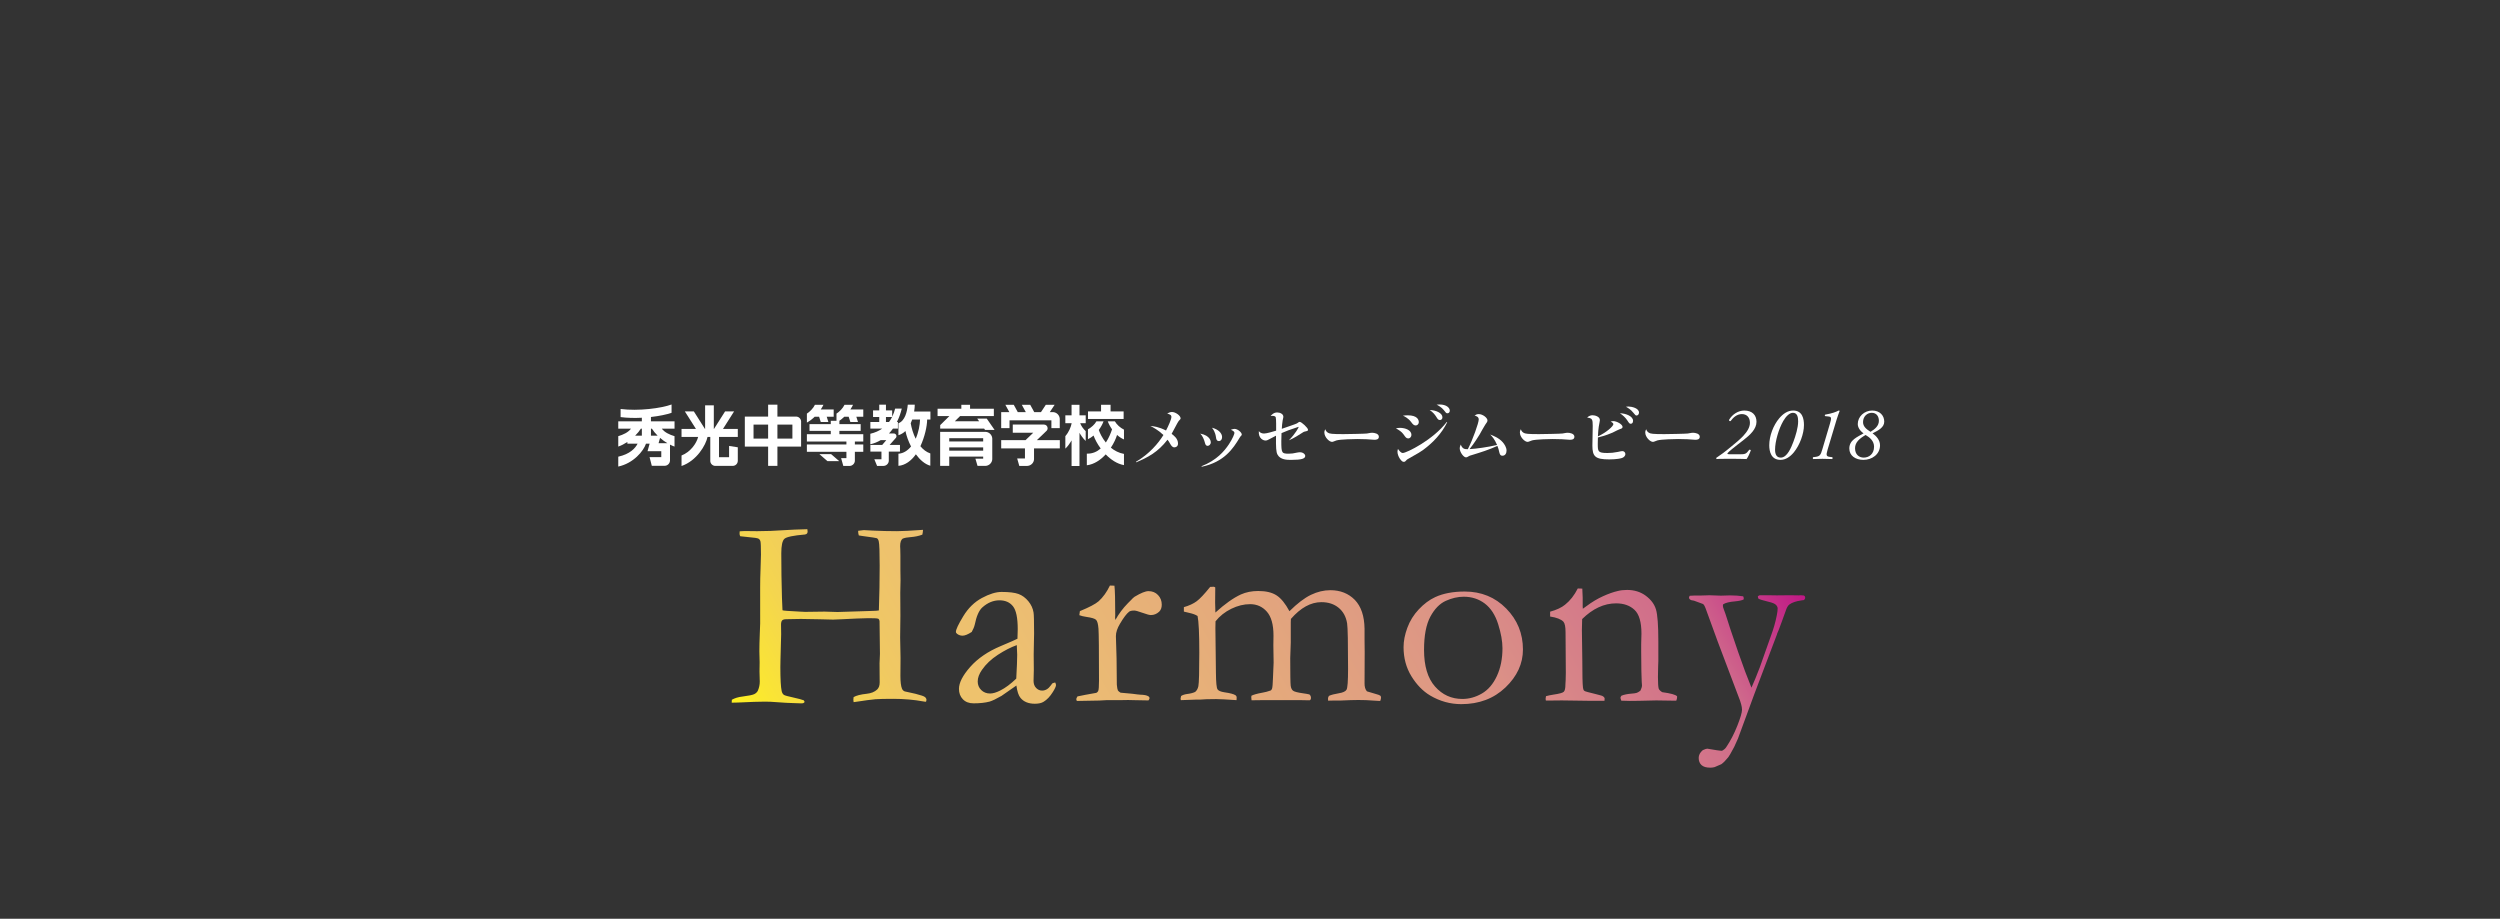 <?xml version="1.0" encoding="utf-8"?>
<!-- Generator: Adobe Illustrator 15.0.2, SVG Export Plug-In  -->
<!DOCTYPE svg PUBLIC "-//W3C//DTD SVG 1.1//EN" "http://www.w3.org/Graphics/SVG/1.1/DTD/svg11.dtd">
<svg version="1.1"
	 xmlns="http://www.w3.org/2000/svg" xmlns:xlink="http://www.w3.org/1999/xlink" xmlns:a="http://ns.adobe.com/AdobeSVGViewerExtensions/3.0/"
	 x="0px" y="0px" width="800px" height="294px" viewBox="-197.844 -129.435 800 294"
	 overflow="visible" enable-background="new -197.844 -129.435 800 294" xml:space="preserve">
<rect x="-197.844" y="-129.435" width="800" height="294" fill="#333333" stroke="none"/>
<defs>
</defs>
<g>
	<linearGradient id="SVGID_1_" gradientUnits="userSpaceOnUse" x1="68.597" y1="151.357" x2="340.877" y2="-5.844">
		<stop  offset="0" style="stop-color:#FFF21F"/>
		<stop  offset="0.038" style="stop-color:#FAE534"/>
		<stop  offset="0.095" style="stop-color:#F4D54F"/>
		<stop  offset="0.154" style="stop-color:#F0C962"/>
		<stop  offset="0.215" style="stop-color:#EEC26D"/>
		<stop  offset="0.28" style="stop-color:#EDC071"/>
		<stop  offset="0.67" style="stop-color:#DC9486"/>
		<stop  offset="0.89" style="stop-color:#CF698B"/>
		<stop  offset="1" style="stop-color:#C01886"/>
	</linearGradient>
	<path fill="url(#SVGID_1_)" d="M36.302,95.421l0.042-0.935c0.964-0.539,2.086-0.879,3.361-1.021
		c2.014-0.256,3.292-0.518,3.829-0.787c0.539-0.271,0.922-0.646,1.15-1.127c0.396-0.939,0.595-1.891,0.595-2.855l-0.084-3.236
		l0.042-2.98l-0.085-3.491c0-1.448,0.043-3.257,0.127-5.429c0.085-2.17,0.127-3.327,0.127-3.469V58.465
		c0-1.844,0.042-3.839,0.128-5.981c0.085-2.144,0.127-3.625,0.127-4.451c0-2.439-0.056-3.858-0.17-4.256
		c-0.113-0.396-0.327-0.68-0.638-0.85c-0.312-0.17-1.333-0.327-3.062-0.468c-1.333-0.115-2.255-0.214-2.766-0.3
		c-0.142-0.312-0.212-0.565-0.212-0.766c0-0.227,0.013-0.496,0.042-0.808c0.68-0.057,1.204-0.086,1.574-0.086l3.999,0.044
		c2.835,0,5.841-0.114,9.019-0.341c1.559-0.113,3.912-0.214,7.061-0.297c0.058,0.253,0.085,0.496,0.085,0.723
		c0,0.285-0.063,0.503-0.19,0.66c-0.128,0.154-0.348,0.262-0.66,0.319c-3.717,0.313-5.907,0.772-6.574,1.382
		c-0.667,0.609-1,2.163-1,4.657c0,4.595,0.07,9.332,0.214,14.21l0.17,3.998c0.141,0.113,1.983,0.256,5.531,0.427
		c0.962,0.056,1.53,0.084,1.701,0.084l6.253-0.084l4.127,0.126l10.805-0.339c1.333-0.027,2.141-0.084,2.424-0.17
		c0.172-4.917,0.257-9.68,0.257-14.288c0-4.437-0.1-7.05-0.299-7.841c-0.112-0.481-0.311-0.806-0.596-0.976
		c-0.17-0.085-1.645-0.312-4.424-0.679c-0.483-0.056-0.936-0.127-1.361-0.212c-0.142-0.437-0.213-0.93-0.213-1.482
		c0.963-0.146,1.574-0.22,1.83-0.22l2.807,0.152c2.58,0.125,5.175,0.189,7.786,0.189c1.672,0,4.452-0.143,8.336-0.425
		c-0.027,0.567-0.099,1.077-0.211,1.531c-1.078,0.425-2.369,0.694-3.872,0.81c-0.964,0.055-1.773,0.21-2.425,0.467
		c-0.54,0.397-0.809,1.207-0.809,2.426c0,0.282,0.014,0.595,0.043,0.934c0.027,1.021,0.042,1.688,0.042,2v4.893l0.043,3.063
		l-0.085,3.957l0.042,7.401l-0.085,6.979c0,1.389,0.043,3.559,0.128,6.51l-0.043,5.742c0,1.929,0.17,3.305,0.511,4.127
		c0.17,0.396,0.454,0.68,0.851,0.852l3.446,0.764c1.702,0.427,2.715,0.774,3.042,1.043c0.326,0.27,0.489,0.588,0.489,0.957
		l-0.127,0.512l-0.212,0.041c-0.144,0-0.328-0.028-0.553-0.084c-3.092-0.568-6.341-0.851-9.744-0.851
		c-2.667,0-4.559,0.042-5.679,0.127c-1.121,0.086-3.453,0.397-6.998,0.937c-0.058-0.369-0.085-0.64-0.085-0.809
		c0-0.199,0.027-0.467,0.085-0.809c0.879-0.512,2.269-0.865,4.168-1.064c1.418-0.141,2.539-0.594,3.361-1.361
		c0.539-0.512,0.81-1.26,0.81-2.254l-0.042-6.127c0.084-1.842,0.127-2.85,0.127-3.021c0-2.41-0.043-5.926-0.127-10.549
		c-0.085-0.397-0.242-0.637-0.47-0.723c-0.765-0.257-4.538-0.197-11.316,0.17c-1.36,0.085-2.382,0.128-3.063,0.128
		s-2.105-0.036-4.275-0.108c-2.171-0.068-4.176-0.104-6.021-0.104c-0.992,0-1.829,0.014-2.509,0.043
		c-1.305,0.027-2.028,0.041-2.17,0.041c-0.653,0-1.099,0.128-1.34,0.382c-0.241,0.257-0.362,0.724-0.362,1.403l0.043,2.979
		c0,0.484-0.07,3.164-0.213,8.04c-0.028,0.994-0.042,1.817-0.042,2.47c0,3.884,0.141,6.465,0.424,7.741
		c0.143,0.597,0.398,1.007,0.767,1.233c0.254,0.17,1.361,0.467,3.318,0.896c1.305,0.282,2.298,0.553,2.978,0.807l0.255,0.427
		c0,0.141-0.057,0.254-0.17,0.339c-0.17,0.144-0.411,0.213-0.723,0.213c-0.229,0-0.497-0.009-0.81-0.021
		c-0.311-0.016-0.922-0.036-1.828-0.064c-1.447-0.029-3.249-0.128-5.402-0.297c-1.39-0.114-2.625-0.17-3.701-0.17
		c-1.817,0-4.723,0.096-8.721,0.291C37.493,95.405,36.841,95.421,36.302,95.421z M139.823,88.955
		c0.169,0.369,0.257,0.639,0.257,0.809c0,0.424-0.34,1.176-1.021,2.254c-0.881,1.42-1.86,2.453-2.937,3.105
		c-0.68,0.426-1.617,0.639-2.808,0.639c-2.042,0-3.573-0.624-4.595-1.871c-0.624-0.739-1.063-2.056-1.318-3.957l-4.765,3.317
		c-1.674,0.965-2.95,1.575-3.828,1.831c-1.419,0.367-3.122,0.552-5.105,0.552c-1.448,0-2.588-0.433-3.425-1.298
		c-0.837-0.863-1.256-1.977-1.256-3.338c0-1.958,1.201-4.297,3.604-7.02c2.404-2.723,5.665-4.951,9.786-6.68
		c2.899-1.219,4.676-2,5.33-2.34c0.057-0.938,0.085-1.958,0.085-3.062c0-3.604-0.504-6.042-1.515-7.317
		c-1.011-1.278-2.455-1.914-4.332-1.914c-1.962,0-3.797,0.765-5.505,2.296c-1.053,0.964-1.848,2.781-2.389,5.445
		c-0.171,0.738-0.497,1.532-0.979,2.382c-1.218,0.794-2.198,1.192-2.935,1.192c-0.624,0-1.192-0.184-1.702-0.553
		c-0.284-0.198-0.425-0.427-0.425-0.681c0-0.737,0.787-2.405,2.36-4.999c1.575-2.596,3.561-4.537,5.957-5.829
		c2.397-1.29,4.488-1.935,6.275-1.935c2.439,0,4.255,0.22,5.446,0.658c1.191,0.441,2.239,1.214,3.147,2.319
		c0.908,1.106,1.461,2.312,1.66,3.615c0.112,0.624,0.171,2.851,0.171,6.681l-0.128,6.764l0.042,4.934
		c0,0.654-0.015,1.205-0.042,1.659c-0.029,0.823-0.043,1.433-0.043,1.831c0,0.936,0.269,1.688,0.809,2.252
		c0.539,0.568,1.177,0.854,1.914,0.854c1.078,0,2-0.539,2.767-1.617l0.509-0.68C139.03,89.168,139.341,89.067,139.823,88.955z
		 M127.358,87.721c0.199-3.602,0.299-6.141,0.299-7.615c0-0.766-0.043-1.799-0.127-3.104c-1.908,0.682-3.929,1.716-6.062,3.104
		c-2.135,1.391-3.828,2.992-5.079,4.807c-0.912,1.307-1.366,2.539-1.366,3.703c0,1.105,0.375,2.027,1.13,2.765
		c0.754,0.737,1.701,1.107,2.84,1.107c0.882,0,1.949-0.313,3.202-0.937C123.844,90.729,125.565,89.451,127.358,87.721z
		 M146.733,94.869l-0.171-0.554c0-0.198,0.13-0.497,0.382-0.896l2.511-0.508l3.532-0.638c0.281-0.141,0.48-0.339,0.594-0.595
		c0.169-0.369,0.256-1.457,0.256-3.271c0-9.625-0.059-15.183-0.17-16.669c-0.114-1.486-0.37-2.43-0.768-2.825
		c-0.396-0.396-1.416-0.706-3.063-0.935c-0.964-0.141-1.729-0.324-2.295-0.552l0.17-1.298c2.977-1.223,4.978-2.274,5.998-3.156
		c1.418-1.28,2.622-2.958,3.617-5.033l1.448,0.042c0.17,1.419,0.254,4.567,0.254,9.445l-0.042,0.724
		c0,0.171,0.027,0.439,0.087,0.809c1.077-1.957,2.424-3.759,4.039-5.403l0.98-0.98c0.396-0.452,0.78-0.809,1.148-1.063
		c1.984-1.19,3.46-1.788,4.425-1.788c1.247,0,2.269,0.42,3.062,1.255c0.792,0.836,1.191,1.865,1.191,3.085
		c0,0.963-0.284,1.716-0.85,2.254c-0.768,0.709-1.646,1.062-2.64,1.062c-0.453,0-1.347-0.238-2.678-0.722
		c-1.334-0.482-2.212-0.723-2.64-0.723c-0.794,0-1.347,0.128-1.659,0.382c-0.793,0.624-1.757,1.9-2.894,3.829
		c-0.878,1.446-1.316,2.78-1.316,3.999l0.213,7.033l0.083,8.443c0.086,0.967,0.198,1.591,0.34,1.877
		c0.115,0.198,0.399,0.439,0.851,0.725c3.062,0.255,4.878,0.44,5.445,0.555c0.399,0.029,0.695,0.057,0.896,0.084
		c1.219,0.029,2.069,0.2,2.552,0.512c0.253,0.143,0.381,0.355,0.381,0.639c0,0.171-0.114,0.396-0.339,0.682l-4.723-0.087
		l-1.785-0.042l-2.599,0.042h-4.337l-2.341,0.128L146.733,94.869z M180.104,93.294c0.455-0.312,1.079-0.524,1.873-0.638
		c1.135-0.141,2.014-0.369,2.637-0.68c0.511-0.426,0.852-1.037,1.021-1.831c0.197-1.021,0.297-4.608,0.297-10.761
		c0-6.044-0.184-9.941-0.553-11.701c-0.622-0.396-1.431-0.709-2.425-0.936c-0.312-0.057-0.965-0.213-1.959-0.467v-1.426
		c1.683-0.484,3.042-1.11,4.081-1.879c1.042-0.767,2.486-2.305,4.34-4.61h0.253c0.173,0,0.444-0.013,0.812-0.042
		c0.229,0.028,0.416,0.099,0.557,0.212l-0.043,4.851c0,0.992,0.027,2.056,0.086,3.19c3.031-2.75,5.748-4.68,8.154-5.785
		c1.641-0.738,3.496-1.106,5.563-1.106c2.462,0,4.415,0.469,5.858,1.403c1.444,0.937,2.816,2.623,4.119,5.063
		c2.525-2.496,4.814-4.24,6.871-5.233c2.056-0.993,4.135-1.489,6.232-1.489c3.178,0,5.785,1.036,7.828,3.108
		c2.014,2.103,3.049,5.186,3.105,9.244v3.536l0.041,3.875l-0.041,9.968c-0.028,1.166,0.227,2.045,0.766,2.641
		c0.227,0.085,1.092,0.342,2.594,0.768c0.936,0.256,1.491,0.455,1.662,0.598c0.169,0.141,0.254,0.34,0.254,0.594
		c0,0.312-0.085,0.682-0.254,1.107h-0.299l-4.285-0.257c-0.509-0.028-1.317-0.042-2.419-0.042c-1.358,0-3.253,0.057-5.686,0.17
		h-2.164c-0.313,0-0.921,0.015-1.825,0.043c-0.028-0.254-0.044-0.482-0.044-0.683c0-0.225,0.099-0.509,0.299-0.85
		c0.766-0.341,1.815-0.615,3.147-0.829c1.335-0.213,2.164-0.597,2.488-1.151c0.328-0.554,0.489-2.763,0.489-6.624
		c0-8.378-0.098-13.235-0.299-14.57c-0.339-2.129-1.243-3.799-2.706-5.006c-1.463-1.207-3.306-1.811-5.523-1.811
		c-1.704,0-3.369,0.446-4.987,1.34c-1.621,0.893-3.214,2.232-4.776,4.021l-0.044,1.02v6.51l-0.171,5.061
		c0,5.162,0.052,8.098,0.15,8.807c0.098,0.711,0.341,1.227,0.723,1.554c0.383,0.326,1.496,0.617,3.34,0.872
		c0.824,0.113,1.461,0.229,1.912,0.341c0.343,0.283,0.512,0.653,0.512,1.106c0,0.367-0.125,0.623-0.381,0.765h-0.725l-2.129-0.043
		h-12.377l-3.403,0.043c-0.058-0.425-0.085-0.737-0.085-0.937l0.041-0.51c0.626-0.34,1.789-0.666,3.49-0.979
		c0.878-0.14,1.785-0.382,2.722-0.722c0.171-0.143,0.3-0.326,0.382-0.553c0.145-0.398,0.243-1.531,0.301-3.404l0.209-4.934
		l-0.082-5.573l0.043-3.105c0-3.489-0.709-6.034-2.123-7.637c-1.415-1.603-3.199-2.404-5.348-2.404
		c-2.009,0-4.025,0.496-6.049,1.489c-2.021,0.992-3.699,2.324-5.03,3.998c-0.028,0.795-0.042,1.518-0.042,2.172l0.17,14.294
		c0.029,3.117,0.205,4.899,0.531,5.337c0.325,0.441,1.057,0.745,2.191,0.916c1.814,0.256,2.99,0.568,3.529,0.935
		c0.256,0.171,0.386,0.427,0.386,0.766c0,0.229-0.015,0.497-0.045,0.809c-3.239-0.227-5.415-0.339-6.521-0.339
		c-1.14,0-2.163,0.014-3.073,0.042l-2.13,0.128h-1.323l-4.775,0.169c-0.058-0.198-0.086-0.362-0.086-0.49
		C179.934,93.996,179.992,93.719,180.104,93.294z M251.295,77.639c0-1.928,0.404-3.99,1.213-6.191
		c0.807-2.195,2.034-4.167,3.68-5.912c1.644-1.744,3.39-3.042,5.234-3.893c2.58-1.191,5.727-1.786,9.443-1.786
		c5.303,0,9.735,1.814,13.296,5.444c3.556,3.632,5.339,7.998,5.339,13.104c0,4.537-1.867,8.587-5.596,12.146
		c-3.73,3.559-8.445,5.34-14.145,5.34c-3.518,0-6.836-0.922-9.957-2.768c-2.325-1.389-4.324-3.445-5.997-6.168
		C252.131,84.232,251.295,81.127,251.295,77.639z M270.12,94.23c2.159,0,4.241-0.582,6.244-1.743
		c2.002-1.164,3.602-3.028,4.792-5.595c1.194-2.568,1.79-5.537,1.79-8.912c0-2.214-0.462-4.78-1.385-7.703
		c-0.923-2.921-2.344-5.11-4.26-6.572c-1.92-1.459-4.171-2.19-6.754-2.19c-1.877,0-3.787,0.44-5.734,1.319
		c-1.945,0.877-3.592,2.566-4.942,5.061c-1.349,2.497-2.021,6.043-2.021,10.638c0,5.16,1.171,9.066,3.514,11.719
		C263.708,92.905,266.625,94.23,270.12,94.23z M296.875,93.337c0.709-0.198,1.532-0.367,2.469-0.51
		c1.785-0.255,2.857-0.552,3.212-0.89c0.354-0.339,0.532-1.115,0.532-2.332l0.083-1.527c0.028-0.564,0.046-1.286,0.046-2.16
		L303.131,72.9c0-1.753-0.229-2.883-0.682-3.393c-0.766-0.79-2.185-1.343-4.254-1.654v-1.552c2.069-0.568,3.659-1.309,4.764-2.22
		c1.618-1.277,2.98-3.014,4.084-5.205l1.449,0.043c0.082,1.338,0.125,2.291,0.125,2.859v2.817l0.045,0.77
		c0.34-0.227,0.736-0.514,1.191-0.854c1.701-1.279,3.444-2.328,5.23-3.137c1.787-0.811,3.375-1.375,4.764-1.687
		c0.879-0.228,1.873-0.342,2.98-0.342c2.323,0,4.324,0.625,5.997,1.874c1.675,1.251,2.76,2.72,3.255,4.408
		c0.494,1.691,0.745,5.049,0.745,10.076v6.431c0,0.171-0.021,0.739-0.063,1.704c-0.045,0.966-0.064,2.074-0.064,3.322
		c0,1.988,0.083,3.253,0.254,3.791c0.143,0.369,0.51,0.738,1.107,1.109c2.722,0.369,4.309,0.809,4.764,1.318v0.34
		c0,0.285-0.086,0.64-0.256,1.064h-0.807l-5.615-0.084l-5.531,0.127c-2.043,0.057-3.928,0.043-5.658-0.043l-0.256-0.893
		c0-0.172,0.1-0.398,0.299-0.682c0.766-0.34,1.843-0.567,3.232-0.681c0.822-0.058,1.389-0.142,1.703-0.256
		c0.311-0.114,0.693-0.341,1.146-0.684c0.342-0.681,0.512-1.248,0.512-1.702c0-0.199-0.027-0.598-0.086-1.193
		c-0.084-1.307-0.143-4.559-0.17-9.756v-2.217l0.086-3.406c0-3.666-0.74-6.192-2.213-7.585c-1.475-1.391-3.445-2.087-5.914-2.087
		c-1.898,0-3.757,0.419-5.572,1.255c-1.813,0.837-3.574,2.093-5.276,3.767c-0.056,1.359-0.085,2.521-0.085,3.486l0.131,9.402
		c0,4.906,0.069,7.912,0.211,9.019c0.057,0.454,0.156,0.767,0.299,0.937c0.226,0.227,0.68,0.412,1.36,0.553
		c0.683,0.141,1.468,0.34,2.36,0.596c0.893,0.254,1.482,0.411,1.768,0.467c0.565,0.144,0.947,0.426,1.148,0.854l-0.045,0.85h-4.466
		l-9.19-0.127c-2.124,0.028-3.473,0.041-4.041,0.041h-1.064l-0.083-0.552C296.75,93.988,296.792,93.705,296.875,93.337z
		 M342.84,61.217c0.625-0.056,1.15-0.085,1.574-0.085h2.042l2.767-0.084l3.615,0.128l2.935-0.087c1.56,0,2.966,0.101,4.214,0.298
		c0.114,0.284,0.17,0.51,0.17,0.681l-0.042,0.34c-0.599,0.284-1.519,0.482-2.768,0.596c-1.758,0.141-3.019,0.453-3.786,0.936
		l-0.082,0.468c0,0.284,0.109,0.71,0.34,1.278c0.141,0.341,0.326,0.852,0.555,1.534c0.628,2.104,1.98,6.166,4.059,12.189
		c1.509,4.348,2.904,8.084,4.188,11.209c0.781-1.713,1.674-3.887,2.678-6.516l3.573-10.1c0.826-2.199,1.454-4.406,1.878-6.619
		c0.171-0.878,0.257-1.572,0.257-2.084c0-0.426-0.186-0.822-0.556-1.191c-0.367-0.367-1.105-0.68-2.213-0.936
		c-2.01-0.509-3.105-0.83-3.275-0.956c-0.169-0.129-0.268-0.406-0.297-0.831c0.17-0.142,0.371-0.255,0.596-0.339h2.637l2.852,0.041
		l4.254-0.041l2.723,0.041l0.681-0.041c0.198,0,0.524,0.028,0.979,0.084c0.285,0.141,0.426,0.368,0.426,0.68
		c0,0.285-0.127,0.539-0.383,0.766l-0.853,0.129c-1.644,0.227-2.907,0.651-3.784,1.274c-0.484,0.341-0.894,1.05-1.234,2.129
		c-0.113,0.396-0.299,0.907-0.555,1.53c-0.139,0.343-0.346,0.908-0.613,1.702c-0.271,0.794-0.617,1.728-1.045,2.804l-0.507,1.189
		l-0.044,0.215l-7.223,19.043l-5.27,14.325c-0.34,0.711-0.74,1.593-1.195,2.646c-1.077,2.021-1.718,3.131-1.916,3.329
		c-0.85,1.055-1.59,1.794-2.215,2.222l-2.173,0.938c-0.423,0.115-0.878,0.17-1.36,0.17c-1.279,0-2.215-0.278-2.814-0.834
		c-0.596-0.557-0.895-1.324-0.895-2.295c0-0.913,0.441-1.744,1.323-2.485c0.282-0.083,0.565-0.198,0.851-0.341l0.556-0.127
		c2.526,0.453,4.103,0.68,4.728,0.68c0.594-0.311,1.035-0.679,1.32-1.102c1.391-2.065,2.586-4.366,3.587-6.904
		c0.998-2.537,1.501-4.252,1.501-5.139c0-0.964-0.376-2.368-1.127-4.211l-4.729-12.508c-0.655-1.617-2.6-6.891-5.838-15.826
		c-0.199-0.566-0.455-0.992-0.768-1.275l-2.894-1.066l-0.892-0.169c-0.484-0.197-0.723-0.481-0.723-0.851L342.84,61.217z"/>
</g>
<g>
	<path fill="#FFFFFF" d="M58.292,4.67c-0.256-0.437-0.711-0.745-1.241-0.795h-6.122V0.068h-2.974v3.807h-7.454v9.612h7.454v6.146
		h2.974v-6.146h7.579V5.359C58.488,5.11,58.408,4.877,58.292,4.67z M47.955,10.925h-4.667V6.437h4.667V10.925z M55.722,10.925
		h-4.794V6.437h4.794V10.925z"/>
</g>
<g>
	<path fill="#FFFFFF" d="M10.459,4.004c2.673-0.304,5.053-0.796,6.599-1.343V0.003C13.776,1.209,6.448,2.176,0.749,1.439v2.596
		c2.134,0.284,4.497,0.328,6.799,0.207v1.152H0.001v2.341h4.066C3.205,8.928,1.558,9.676,0,10.144v3.329
		c1-0.349,1.992-0.87,2.916-1.482v0.543h3.277C5.431,14.039,3.721,15.881,0,16.702v3.16c4.845-1.032,8.098-4.958,8.872-7.328h1.162
		l-0.67,2.419h4.403v1.894h-3.747l0.712,2.78c0,0,4.125,0,4.147,0c0.632-0.023,1.175-0.38,1.464-0.9
		c0.125-0.229,0.202-0.491,0.212-0.767v-5.112c0.478,0.242,0.961,0.455,1.448,0.625v-3.329c-1.56-0.468-3.201-1.216-4.069-2.408
		h4.075V5.395h-7.551V4.004z M7.548,9.969H5.411c0.756-0.744,1.383-1.512,1.826-2.233h0.311V9.969z M13.374,10.69
		c0.713,0.618,1.506,1.201,2.341,1.697H12.9L13.374,10.69z M10.764,7.736c0.447,0.722,1.074,1.49,1.825,2.233h-2.129V7.736H10.764z"
		/>
</g>
<g>
	<path fill="#FFFFFF" d="M38.254,10.379V7.82h-4.741l3.559-5.616H34.19L30.631,7.82h-0.054V0.273h-2.785V7.82H27.74l-3.56-5.616
		H21.3l3.559,5.616h-4.613v2.559h5.316c-0.528,2.104-2.458,4.822-5.315,5.944v3.367c4.885-1.695,7.771-6.683,8.322-9.311h0.878
		v7.774c0.065,0.817,0.73,1.465,1.555,1.498h5.686c0.29-0.015,0.561-0.097,0.791-0.24c0.457-0.281,0.761-0.782,0.772-1.358v-4.351
		l-2.788-0.437v3.604h-3.228v-6.491H38.254z"/>
</g>
<g>
	<polygon fill="#FFFFFF" points="64.351,15.885 66.949,18.134 70.705,18.134 68.105,15.885 	"/>
</g>
<path fill="#FFFFFF" d="M75.131,0.092h-2.728c-0.525,1.122-1.566,2.161-2.573,2.834v2.292h-1.827V6.28h-6.805v2.167h6.805v1.058
	h-7.645v2.347h12.65v0.938h-12.65v2.346h12.65v2.024h-1.697l0.702,2.506l2.161-0.004c0.35-0.037,0.668-0.18,0.921-0.4
	c0.339-0.286,0.569-0.695,0.617-1.16v-2.965h2.694v-2.346h-2.694v-0.938h2.694V9.506h-7.645V8.448h6.809V6.28h-6.809V5.218h-0.006
	c0.567-0.394,1.098-0.837,1.584-1.307h1.391l0.538,1.687h2.442l-0.534-1.687h2.229V1.595H74.27
	C74.636,1.047,74.929,0.532,75.131,0.092"/>
<g>
	<path fill="#FFFFFF" d="M64.263,3.911l0.531,1.687h2.438l-0.53-1.687h2.233V1.595H64.8c0.363-0.547,0.658-1.062,0.865-1.501h-2.729
		c-0.527,1.12-1.574,2.159-2.574,2.83v2.873c0.927-0.511,1.771-1.167,2.502-1.886H64.263z"/>
</g>
<path fill="#FFFFFF" d="M117.626,8.763h-14.623v10.889h2.91v-2.967h10.86v0.664h-2.481l0.673,2.303h2.522
	c0.527-0.019,1.006-0.215,1.383-0.524c0.352-0.298,0.618-0.698,0.745-1.161c0.038-0.139,0.062-0.283,0.067-0.431V10.88
	C119.616,9.755,118.74,8.863,117.626,8.763 M116.774,14.777h-10.86v-1.035h10.86V14.777z M116.774,11.834h-10.86v-1.037h10.86
	V11.834z"/>
<g>
	<polygon fill="#FFFFFF" points="114.861,4.513 115.488,5.375 107.698,5.375 109.386,3.71 120.187,3.71 120.187,1.368 
		112.574,1.368 112.574,0.097 109.785,0.097 109.785,1.368 102.179,1.368 102.179,3.71 105.958,3.71 103.02,6.601 103.02,7.643 
		103.02,7.716 117.076,7.716 117.372,8.147 120.425,8.147 117.914,4.513 	"/>
</g>
<g>
	<path fill="#FFFFFF" d="M136.416,9.046l0.564-0.548c0.047-0.038,0.091-0.08,0.127-0.119c0.085-0.096,0.156-0.204,0.205-0.32
		c0.055-0.133,0.084-0.28,0.086-0.434V7.571c-0.012-0.629-0.512-1.133-1.137-1.146h-0.052h-9.964v2.621h6.544l-2.468,2.368h-7.783
		v2.629h7.604v1.177v2.047h-2.491l0.678,2.39h2.56c0.515-0.03,0.979-0.22,1.345-0.52c0.359-0.293,0.621-0.7,0.747-1.165
		c0.038-0.142,0.056-0.286,0.063-0.436v-3.493h8.258v-2.629h-7.357L136.416,9.046z"/>
</g>
<g>
	<path fill="#FFFFFF" d="M125.202,5.076h13.403v2.486h2.674V4.561c-0.069-1.116-0.945-2.014-2.062-2.117h-1.127l1.554-2.347h-2.827
		l-1.545,2.347h-2.157l-1.286-2.347h-2.697l1.287,2.347h-2.572l-1.283-2.347h-2.697l1.283,2.347h-2.609v5.118h2.663V5.076z"/>
</g>
<g>
	<polygon fill="#FFFFFF" points="161.716,2.219 157.538,2.219 157.538,0.095 154.496,0.095 154.496,2.219 150.316,2.219 
		150.316,4.634 161.716,4.634 	"/>
</g>
<path fill="#FFFFFF" d="M161.829,11.189V8.047c-1.187-0.598-2.278-1.548-2.919-2.656h-2.266c0.27,0.764,0.746,1.674,1.37,2.557
	c-0.366,1.116-0.997,2.742-1.988,4.222c-1.181-1.454-1.908-3.004-2.263-4.01c0.705-0.952,1.229-1.943,1.523-2.769h-2.271
	c-0.604,1.04-1.605,1.944-2.712,2.548v3.162c0.649-0.297,1.249-0.701,1.798-1.165c0.42,1.185,1.203,2.683,2.279,4.144
	c-1.157,1.022-2.614,1.704-4.436,1.653v3.721c2.354-0.296,4.41-1.708,6.035-3.487c1.622,1.668,3.614,3.029,5.849,3.436v-3.587
	c-1.663-0.303-3.054-1.05-4.187-1.994c0.943-1.429,1.615-2.889,1.975-4.075C160.272,10.341,161.013,10.842,161.829,11.189"/>
<g>
	<path fill="#FFFFFF" d="M88.761,10.769l0.031-0.028c0.146-0.154,0.238-0.366,0.238-0.597c0-0.109-0.021-0.213-0.062-0.305
		c-0.1-0.276-0.34-0.486-0.633-0.545c-0.044-0.011-0.215-0.012-0.215-0.012h-1.499c0.462-0.488,0.885-1.012,1.273-1.558h1.595V5.601
		h-0.321c0.706-1.392,1.218-2.857,1.557-4.286h-2.122c-0.219,0.86-0.522,1.752-0.951,2.623V1.887H85.66V0.068h-2.145v1.818h-1.984
		v2.125h1.984v1.59h-2.844v2.123h3.784c-1.024,0.713-2.265,1.289-3.797,1.646v3.37c1.23-0.285,2.335-0.743,3.327-1.335h1.792
		l-1.313,1.54h-3.786v2.126h3.542v2.464h-2.278l0.879,2.122h2.069c0.891-0.023,1.614-0.72,1.679-1.601V15.07h3.579v-2.126h-3.314
		L88.761,10.769z M85.66,5.601v-1.59h1.959c-0.271,0.544-0.59,1.077-0.971,1.59H85.66z"/>
</g>
<path fill="#FFFFFF" d="M94.881,0.068h-2.235c-0.192,2.229-0.904,5.181-2.992,5.937v3.827c0.772-0.221,1.661-0.736,2.241-1.341
	c0.325,1.554,0.946,3.296,1.796,4.946c-1.069,1.295-2.44,2.231-4.037,2.317v3.882c2.22-0.186,4.153-1.676,5.577-3.697
	c1.308,1.782,2.892,3.181,4.627,3.659v-3.938c-1.259-0.421-2.307-1.255-3.173-2.305c1.402-3.032,2.137-6.393,2.158-8.545h1.047
	V2.247h-5.205C94.821,1.393,94.876,0.633,94.881,0.068 M96.566,4.812c-0.033,1.731-0.472,4.083-1.395,6.156
	c-0.808-1.647-1.328-3.445-1.586-4.953c0.184-0.396,0.34-0.799,0.477-1.204H96.566z"/>
<g>
	<path fill="#FFFFFF" d="M149.584,3.48h-1.994V0.097h-2.532V3.48h-1.992v2.505h1.992v0.145c-0.254,1.153-0.816,2.624-1.992,3.999
		v3.999c0.841-0.786,1.524-1.815,1.992-2.638v8.188h2.532V9.074c0.475,0.819,1.155,1.829,1.987,2.6V8.551
		c-0.896-0.876-1.444-1.729-1.762-2.566h1.769V3.48z"/>
</g>
<g>
	<g>
		<g>
			<path fill="#FFFFFF" d="M165.668,18.336c4.295-2.529,7.129-5.887,8.787-8.568c-1.679-1.613-3.336-2.463-4.186-2.899
				c1.112,0.109,2.616,0.24,5.014,1.46c0.742-1.417,1.723-3.576,1.723-4.36c0-0.632-0.523-0.807-1.352-1.09
				c0.567-0.283,1.025-0.479,1.548-0.479c1.09,0,2.747,1.156,2.747,2.028c0,0.218-0.065,0.283-0.61,0.85
				c-0.284,0.305-1.81,3.357-2.181,3.968c-0.043,0.065-0.065,0.109-0.087,0.152c0.698,0.523,2.049,1.504,2.049,3.096
				c0,1.024-0.785,1.221-1.177,1.221c-0.632,0-0.981-0.545-1.352-1.177c-0.305-0.567-0.414-0.72-0.828-1.265
				c-3.162,4.077-6.388,5.69-10.029,7.238L165.668,18.336z"/>
		</g>
		<g>
			<path fill="#FFFFFF" d="M189.607,12.079c0,0.72-0.523,1.156-1.003,1.156c-0.632,0-0.763-0.589-0.872-0.981
				c-0.262-1.046-0.763-2.224-1.504-2.943C189.563,9.964,189.607,11.926,189.607,12.079z M186.642,19.753
				c4.84-1.897,7.304-4.818,8.765-7.021c1.286-1.94,1.766-3.358,1.766-3.598c0-0.632-0.872-0.916-1.156-1.024
				c0.501-0.196,0.829-0.305,1.177-0.305c1.047,0,2.333,1.155,2.333,1.81c0,0.196-0.109,0.305-0.283,0.479
				c-0.153,0.131-0.24,0.262-0.436,0.589c-2.028,3.379-4.884,7.74-12.101,9.244L186.642,19.753z M193.226,10.422
				c0,0.763-0.393,1.286-1.025,1.286c-0.763,0-0.872-0.763-0.916-1.155c-0.262-1.81-0.938-2.66-1.308-3.118
				C192.005,7.915,193.226,9.201,193.226,10.422z"/>
		</g>
		<g>
			<path fill="#FFFFFF" d="M217.165,6.061c0.109-0.065,0.523-0.392,0.632-0.436c0.109-0.043,0.174-0.065,0.262-0.065
				c0.588,0,2.66,1.94,2.66,2.507c0,0.371-0.109,0.393-1.177,0.632c-0.174,0.044-0.174,0.044-0.959,0.545
				c-0.501,0.327-2.355,1.548-3.99,2.224c2.18-2.202,3.14-4.143,3.14-4.273c0-0.021,0-0.043-0.043-0.043
				c-0.022,0-0.174,0.043-0.218,0.065c-2.573,0.85-3.706,1.265-5.232,1.94c-0.043,0.785-0.065,1.482-0.065,2.551
				c0,3.859,0.131,4.034,2.42,4.034c0.981,0,1.352-0.087,2.616-0.349c0.415-0.087,0.72-0.109,0.938-0.109
				c0.981,0,1.679,0.632,1.679,1.177c0,0.851-1.09,1.265-4.513,1.265c-1.243,0-3.467,0-4.36-1.701
				c-0.436-0.807-0.523-2.18-0.48-6.039c-0.719,0.349-0.85,0.436-2.202,1.155c-0.479,0.262-0.741,0.393-1.177,0.393
				c-0.588,0-2.311-0.589-2.115-3.031c0.196,0.262,0.61,0.785,1.701,0.785c0.85,0,2.878-0.632,3.837-0.916
				c0-0.654,0.043-3.859-0.131-4.295c-0.218-0.479-0.872-0.458-1.635-0.414c0.305-0.327,0.959-1.112,2.093-1.112
				c0.894,0,1.984,0.458,1.984,1.374c0,0.174-0.022,0.283-0.218,1.133c-0.153,0.698-0.24,2.028-0.283,2.726
				C213.132,7.5,216.947,6.214,217.165,6.061z"/>
		</g>
		<g>
			<path fill="#FFFFFF" d="M227.084,9.026c0.502,0.349,1.374,0.458,4.949,0.458c0.96,0,7.064-0.109,7.522-0.196
				c1.308-0.24,1.352-0.24,1.7-0.24c0.697,0,2.137,0.261,2.137,1.286c0,0.959-1.047,0.959-1.461,0.959s-2.201-0.153-2.551-0.174
				c-0.98-0.044-1.939-0.065-2.922-0.065c-0.85,0-5.363,0.087-6.605,0.436c-0.174,0.065-0.938,0.371-1.111,0.414
				c-0.066,0.043-0.176,0.065-0.328,0.065c-0.915,0-2.463-1.526-2.463-2.987c0-0.48,0.131-0.763,0.305-1.068
				C226.387,8.285,226.518,8.656,227.084,9.026z"/>
		</g>
		<g>
			<path fill="#FFFFFF" d="M250.129,7.479c1.875,0,3.686,0.807,3.686,2.246c0,0.545-0.393,1.134-1.025,1.134
				c-0.609,0-0.828-0.327-1.569-1.374c-0.501-0.72-1.505-1.396-2.376-1.832C249.28,7.544,249.607,7.479,250.129,7.479z M265.26,5.69
				c-1.744,3.598-4.557,6.541-7.783,8.917c-0.785,0.567-1.199,0.807-4.883,2.899c-0.175,0.087-0.262,0.175-0.414,0.349
				c-0.219,0.262-0.438,0.501-0.785,0.501c-0.414,0-0.72-0.218-1.287-1.003c-0.457-0.676-0.763-1.57-0.763-2.246
				c0-0.174,0.021-0.371,0.152-0.894c0.306,0.436,0.916,1.308,1.548,1.308c1.199,0,9.725-4.208,14.062-9.92L265.26,5.69z
				 M252.637,3.467c3.117,0,3.532,1.482,3.532,2.158c0,0.72-0.546,1.09-1.003,1.09c-0.633,0-1.003-0.501-1.439-1.09
				c-0.916-1.243-2.114-1.81-2.638-2.049C251.569,3.51,252.027,3.467,252.637,3.467z M263.735,4.099
				c0,0.654-0.457,0.872-0.785,0.872c-0.545,0-0.719-0.262-1.178-1.003c-0.436-0.72-1.047-1.461-2.114-2.202
				C261.75,1.81,263.735,2.791,263.735,4.099z M262.819,0c2.289,0,3.271,1.134,3.271,1.962c0,0.545-0.328,0.85-0.742,0.85
				s-0.48-0.109-1.178-1.024c-0.676-0.872-1.809-1.483-2.289-1.744C262.079,0.022,262.514,0,262.819,0z"/>
		</g>
		<g>
			<path fill="#FFFFFF" d="M281.22,12.951c-0.829-1.94-1.613-2.725-2.202-3.335c0.872,0.327,2.769,1.024,4.033,2.485
				c0.458,0.545,1.199,1.548,1.199,2.66c0,0.851-0.414,1.635-1.309,1.635c-0.741,0-0.872-0.567-1.046-1.243
				c-0.152-0.698-0.218-1.003-0.567-1.897c-2.965,1.33-5.167,2.006-8.219,2.943c-0.546,0.153-0.764,0.218-0.895,0.327
				c-0.436,0.262-0.632,0.393-0.959,0.393c-0.72,0-1.984-1.635-1.984-2.9c0-0.262,0.044-0.545,0.327-1.199
				c0.545,1.504,1.417,1.504,2.268,1.483c1.569-3.031,3.488-8.416,3.488-9.528c0-0.829-0.828-1.09-1.33-1.243
				c0.437-0.284,0.764-0.458,1.33-0.458c1.286,0,2.791,1.199,2.791,2.006c0,0.393-0.109,0.545-0.741,1.439
				c-0.35,0.479-1.526,2.682-1.788,3.118c-0.196,0.327-1.788,2.922-3.205,4.644C274.396,14.193,278.298,13.648,281.22,12.951z"/>
		</g>
		<g>
			<path fill="#FFFFFF" d="M289.659,9.026c0.501,0.349,1.373,0.458,4.949,0.458c0.959,0,7.063-0.109,7.521-0.196
				c1.308-0.24,1.352-0.24,1.7-0.24c0.698,0,2.137,0.261,2.137,1.286c0,0.959-1.046,0.959-1.461,0.959
				c-0.414,0-2.202-0.153-2.551-0.174c-0.98-0.044-1.94-0.065-2.921-0.065c-0.851,0-5.363,0.087-6.606,0.436
				c-0.175,0.065-0.938,0.371-1.112,0.414c-0.065,0.043-0.174,0.065-0.327,0.065c-0.915,0-2.463-1.526-2.463-2.987
				c0-0.48,0.131-0.763,0.305-1.068C288.96,8.285,289.091,8.656,289.659,9.026z"/>
		</g>
		<g>
			<path fill="#FFFFFF" d="M313.445,12.537c0,2.507,0,2.987,3.117,2.987c1.068,0,2.006-0.087,3.314-0.349
				c0.61-0.131,1.177-0.262,1.417-0.262c0.545,0,0.98,0.414,0.98,0.938c0,0.676-0.61,1.134-1.133,1.286
				c-1.353,0.436-3.815,0.436-4.012,0.436c-4.514,0-5.407-0.916-5.407-4.448c0-1.002,0.108-5.363,0.108-6.257
				c0-2.137-0.152-2.486-1.766-2.66c0.218-0.24,0.697-0.763,1.744-0.763c0.741,0,2.312,0.415,2.312,1.548
				c0,0.196-0.065,0.501-0.109,0.719c-0.414,1.918-0.479,3.707-0.523,4.491c2.726-1.243,4.949-3.271,4.949-3.902
				c0-0.196-0.174-0.523-0.872-0.807c0.327-0.109,0.523-0.174,0.828-0.174c1.134,0,2.987,1.047,2.987,1.854
				c0,0.436-0.327,0.545-0.938,0.741c-0.196,0.043-1.569,0.741-1.875,0.894c-0.916,0.436-2.595,1.155-5.08,1.744
				C313.445,11.512,313.445,12.188,313.445,12.537z M324.738,5.211c0,0.72-0.393,0.959-0.741,0.959
				c-0.414,0-0.545-0.218-1.068-1.025c-0.61-0.938-1.461-1.722-2.398-2.333C322.296,2.812,324.738,3.729,324.738,5.211z
				 M323.211,0.654c1.068,0,3.424,0.501,3.424,1.94c0,0.523-0.35,0.938-0.764,0.938c-0.327,0-0.436-0.131-1.046-0.894
				c-0.829-1.068-1.875-1.635-2.377-1.918C322.841,0.676,323.016,0.654,323.211,0.654z"/>
		</g>
		<g>
			<path fill="#FFFFFF" d="M329.775,9.026c0.501,0.349,1.373,0.458,4.949,0.458c0.959,0,7.063-0.109,7.521-0.196
				c1.308-0.24,1.352-0.24,1.7-0.24c0.698,0,2.137,0.261,2.137,1.286c0,0.959-1.046,0.959-1.461,0.959
				c-0.414,0-2.202-0.153-2.551-0.174c-0.98-0.044-1.94-0.065-2.921-0.065c-0.851,0-5.363,0.087-6.606,0.436
				c-0.175,0.065-0.938,0.371-1.112,0.414c-0.065,0.043-0.174,0.065-0.327,0.065c-0.915,0-2.463-1.526-2.463-2.987
				c0-0.48,0.131-0.763,0.305-1.068C329.077,8.285,329.208,8.656,329.775,9.026z"/>
		</g>
	</g>
</g>
<g>
	<g>
		<g>
			<path fill="#FFFFFF" d="M358.153,12.873c-2.824,2.197-3.234,2.704-3.234,2.849c0,0.145,0.193,0.217,0.82,0.217h2.824
				c2.076,0,2.294-0.024,3.355-1.448c0.193-0.073,0.411,0,0.507,0.145c-0.313,0.941-0.965,2.342-1.376,2.824
				c-0.604-0.024-1.206-0.048-1.786-0.048c-0.579-0.024-1.158-0.024-1.762-0.024h-3.477c-1.279,0-2.1,0.024-2.534,0.072
				c-0.097-0.048-0.145-0.169-0.145-0.266c0-0.048,0-0.072,0.023-0.121c1.473-0.99,2.583-1.762,4.949-3.742
				c2.148-1.786,5.817-4.562,5.817-7.459c0-1.834-1.11-2.8-2.559-2.8c-1.569,0-2.752,1.038-3.621,2.221
				c-0.241,0.121-0.531-0.024-0.507-0.362c1.086-1.858,3.018-2.993,4.876-2.993c2.511,0,3.91,1.424,3.91,3.597
				c0,2.342-2.075,4.225-4.031,5.745L358.153,12.873z"/>
		</g>
		<g>
			<path fill="#FFFFFF" d="M379.423,6.572c0,2.8-1.352,6.445-3.235,8.738c-1.134,1.376-2.582,2.414-4.272,2.414
				c-3.018,0-3.597-2.679-3.597-4.659c0-2.994,1.304-6.421,3.187-8.642c1.183-1.4,2.655-2.486,4.466-2.486
				C378.94,1.938,379.423,4.593,379.423,6.572z M372.809,5.269c-1.448,2.511-2.631,6.518-2.631,9.173
				c0,1.521,0.482,2.559,1.834,2.559c2.052,0,3.38-3.331,4.031-5.069c0.725-1.955,1.521-4.514,1.521-6.566
				c0-1.448-0.338-2.704-1.665-2.704C374.836,2.662,373.702,3.724,372.809,5.269z"/>
		</g>
		<g>
			<path fill="#FFFFFF" d="M386.981,14.466c-0.579,1.931-0.361,2.172,0.869,2.317l0.628,0.072c0.145,0.121,0.145,0.507-0.024,0.604
				c-1.231-0.048-2.124-0.072-3.114-0.072c-0.893,0-1.858,0.024-2.944,0.072c-0.193-0.121-0.193-0.531,0-0.604l0.604-0.072
				c1.521-0.193,1.762-0.579,2.317-2.486l2.414-8.135c0.555-1.883,0.482-2.221-0.435-2.317l-1.11-0.121
				c-0.146-0.121-0.097-0.41,0.048-0.482c2.148-0.362,3.428-0.845,4.297-1.304c0.169-0.024,0.266,0.024,0.313,0.121
				c-0.313,0.821-0.724,1.956-1.014,2.921L386.981,14.466z"/>
		</g>
		<g>
			<path fill="#FFFFFF" d="M393.937,14.08c0-2.752,2.606-3.669,4.562-4.852c-1.086-0.724-1.858-1.859-1.858-2.969
				c0-2.39,2.101-4.321,4.61-4.321c2.414,0,3.862,1.569,3.862,3.548c0,1.859-1.883,2.825-3.741,3.742
				c1.231,0.869,2.39,2.197,2.39,3.838c0,2.921-2.607,4.659-5.311,4.659C395.916,17.725,393.937,16.397,393.937,14.08z
				 M401.854,13.524c0-1.859-1.352-2.969-2.703-3.766c-1.955,1.134-3.38,2.341-3.38,4.249c0,2.1,1.376,2.993,2.776,2.993
				C400.189,17,401.854,15.89,401.854,13.524z M401.13,2.662c-1.473,0-2.801,1.159-2.801,2.969c0,1.424,1.038,2.245,2.39,3.114
				c1.353-0.821,2.68-1.858,2.68-3.524C403.399,3.748,402.579,2.662,401.13,2.662z"/>
		</g>
	</g>
</g>
</svg>
